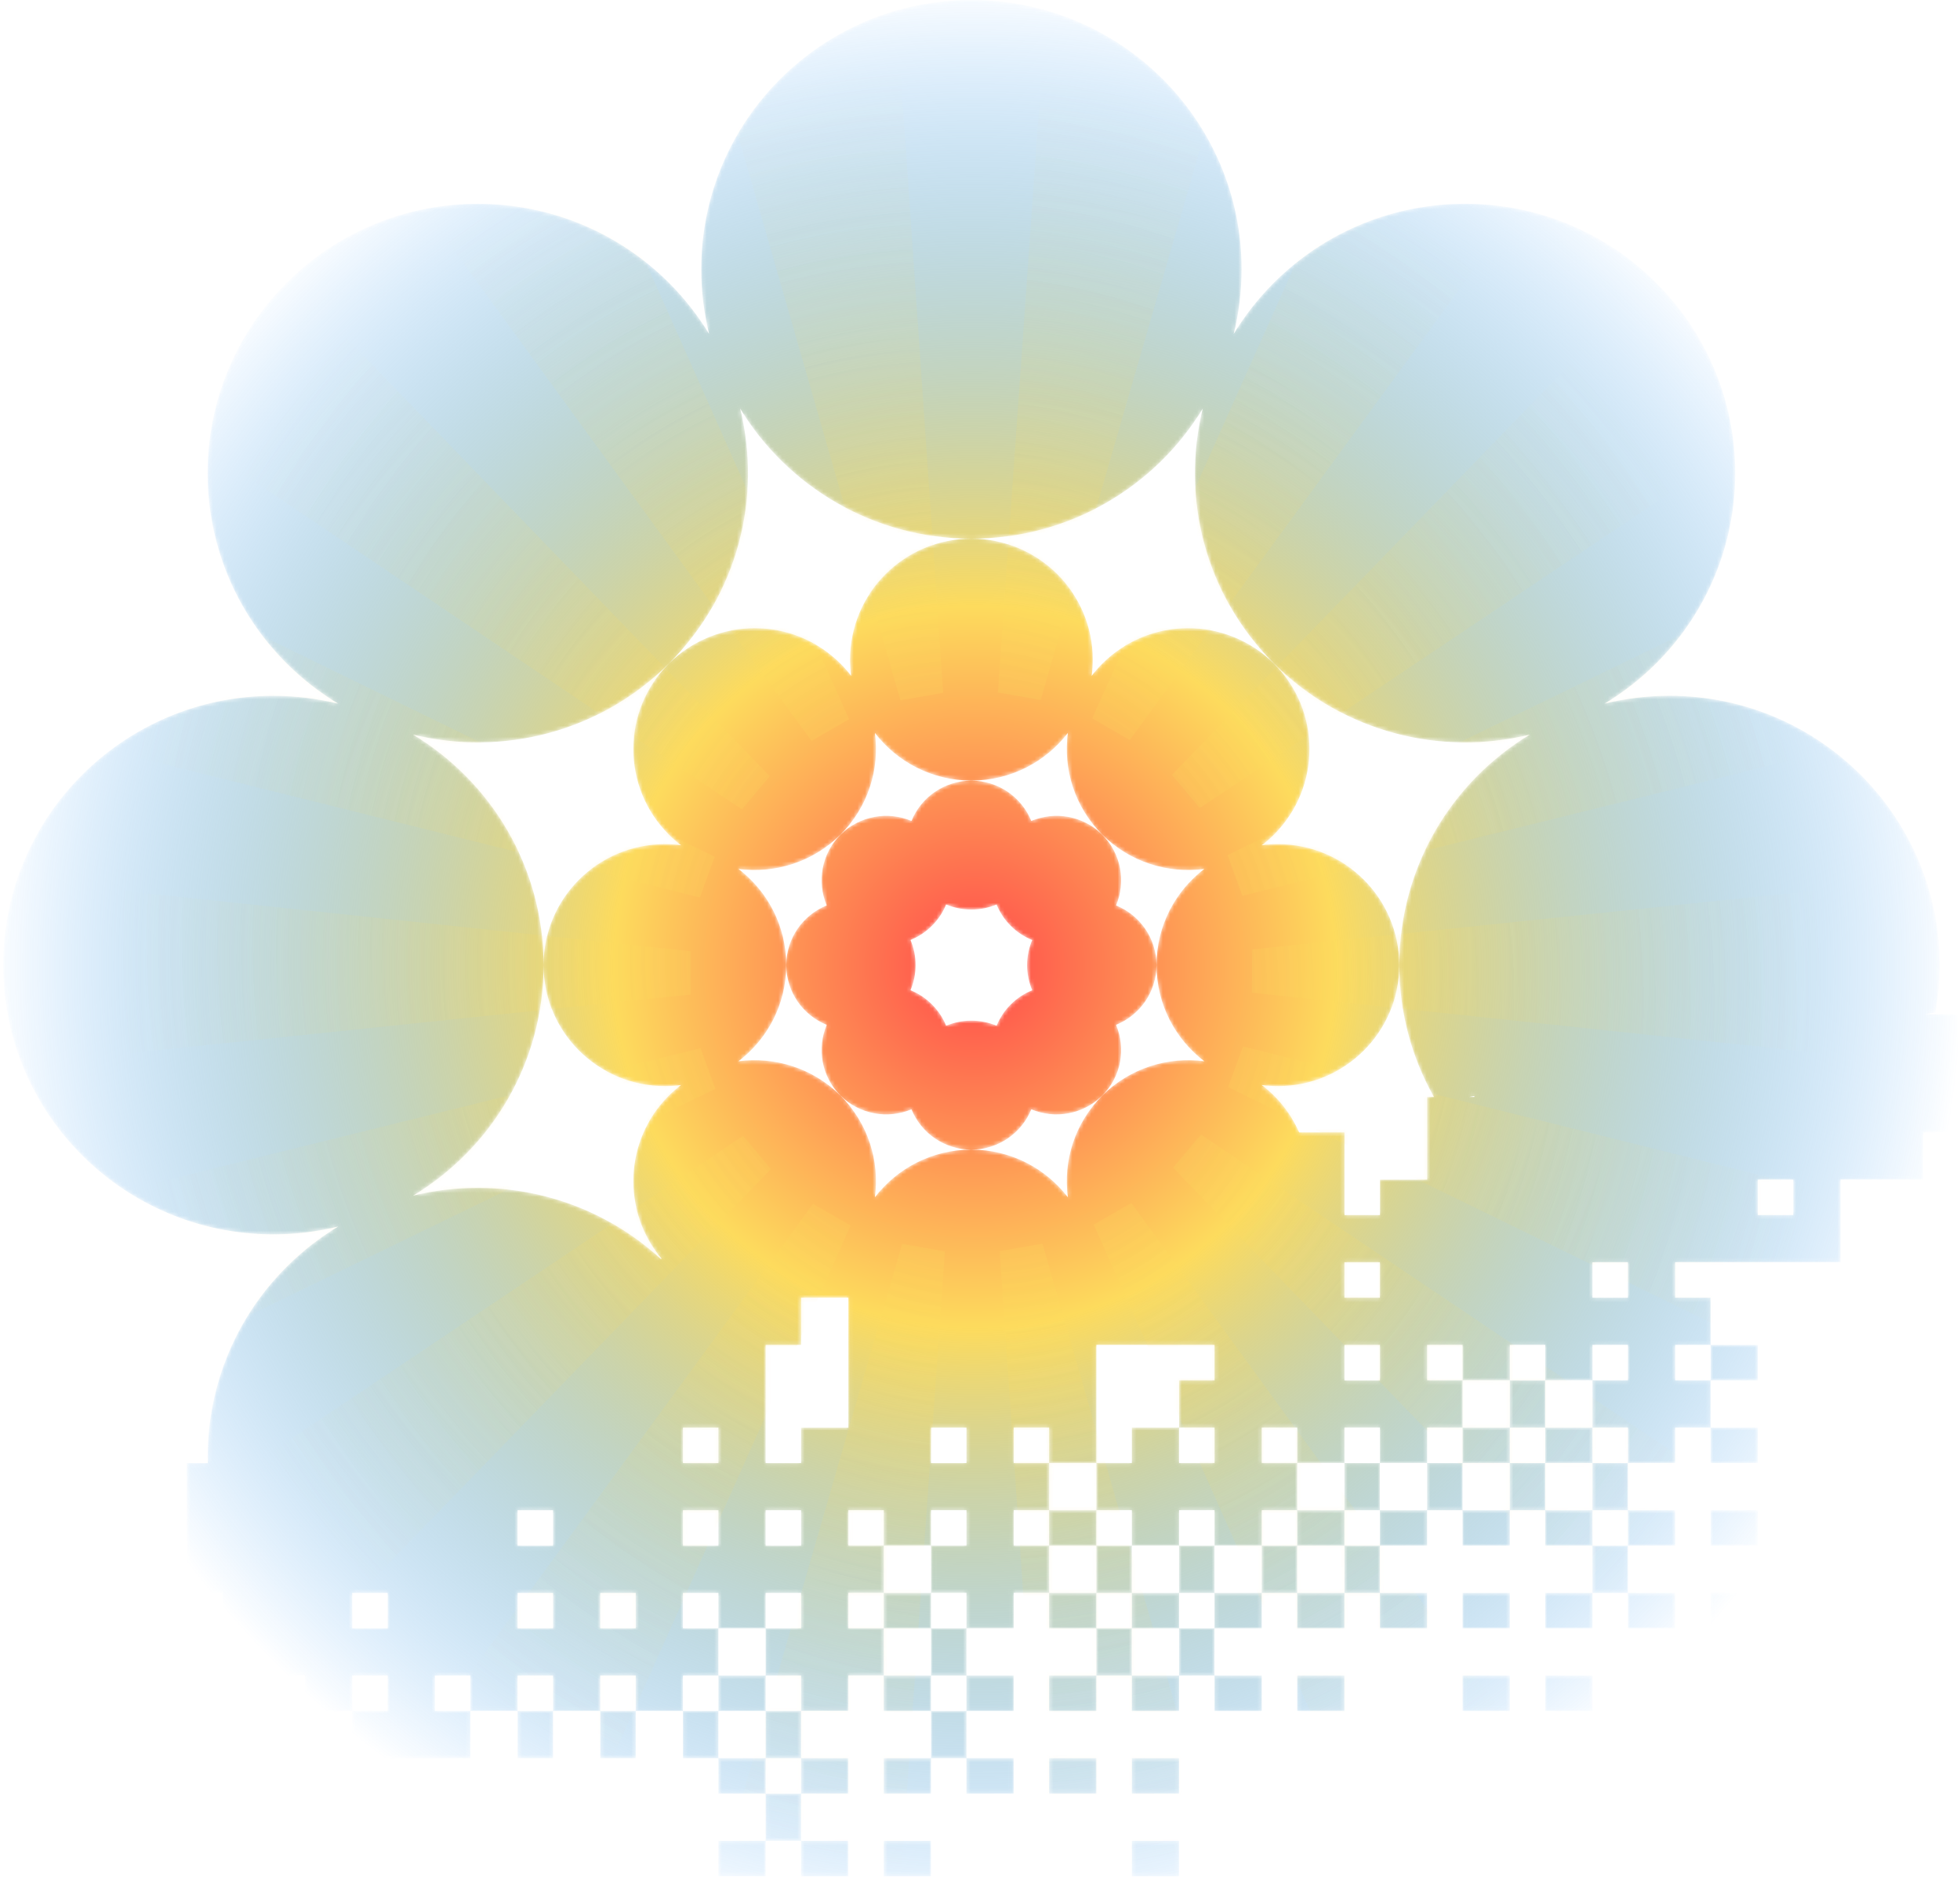 <svg width="520" height="498" viewBox="0 0 520 498" fill="none" xmlns="http://www.w3.org/2000/svg">
<mask id="mask0_9_425" style="mask-type:alpha" maskUnits="userSpaceOnUse" x="0" y="0" width="520" height="498">
<path d="M453.827 403.787L453.827 400.655L466.362 400.655L466.362 410.052L453.827 410.052L453.827 403.787ZM206.263 466.434L203.129 466.434L203.129 453.905L212.53 453.905L212.53 466.434L206.263 466.434ZM165.524 453.905L168.658 453.905L168.658 466.434L159.257 466.434L159.257 453.905L165.524 453.905ZM300.284 469.566L300.284 466.434L312.819 466.434L312.819 475.831L300.284 475.831L300.284 469.566ZM344.147 447.64L344.147 444.508L356.682 444.508L356.682 453.905L344.147 453.905L344.147 447.64ZM212.53 469.566L212.53 466.434L225.065 466.434L225.065 475.831L212.53 475.831L212.53 469.566ZM388.019 425.714L388.019 422.581L400.554 422.581L400.554 431.978L388.019 431.978L388.019 425.714ZM453.827 425.714L453.827 422.581L466.362 422.581L466.362 431.978L453.827 431.978L453.827 425.714ZM409.964 447.64L409.964 444.508L422.499 444.508L422.499 453.905L409.964 453.905L409.964 447.64ZM143.597 453.905L146.731 453.905L146.731 466.434L137.33 466.434L137.33 453.905L143.597 453.905ZM388.019 447.64L388.019 444.508L400.554 444.508L400.554 453.905L388.019 453.905L388.019 447.64ZM212.53 447.64L212.53 444.508L203.129 444.508L203.129 431.978L212.53 431.978L212.53 422.581L203.129 422.581L203.129 431.978L190.594 431.978L190.594 422.581L181.193 422.581L181.193 431.978L190.594 431.978L190.594 444.508L181.193 444.508L181.193 453.905L168.658 453.905L168.658 444.508L159.257 444.508L159.257 453.905L146.722 453.905L146.722 444.508L137.321 444.508L137.321 453.905L124.786 453.905L124.786 444.508L115.385 444.508L115.385 453.905L124.786 453.905L124.786 466.434L93.449 466.434L93.449 453.905L102.85 453.905L102.85 444.508L93.449 444.508L93.449 453.905L80.914 453.905L80.914 444.508L58.978 444.508L58.978 422.581L49.577 422.581L49.577 388.126L55.124 388.126C54.714 369.323 61.683 350.393 76.077 336.048C80.276 331.862 84.876 328.312 89.741 325.38C84.221 326.742 78.454 327.468 72.515 327.468C32.933 327.468 0.84 295.482 0.84 256.033C0.84 216.584 32.933 184.598 72.515 184.598C78.454 184.598 84.221 185.333 89.741 186.686C84.876 183.754 80.276 180.213 76.077 176.018C48.083 148.118 48.083 102.894 76.077 74.994C104.071 47.094 149.446 47.094 177.44 74.994C181.639 79.18 185.201 83.765 188.144 88.613C186.777 83.111 186.049 77.364 186.049 71.435C186.049 31.986 218.142 5.52749e-05 257.723 5.70051e-05C297.305 5.87353e-05 329.398 31.986 329.398 71.435C329.398 77.355 328.66 83.102 327.303 88.604C330.246 83.755 333.798 79.171 337.998 74.985C365.992 47.085 411.367 47.085 439.361 74.985C467.355 102.885 467.355 148.109 439.361 176.009C435.162 180.195 430.561 183.744 425.697 186.677C431.217 185.315 436.984 184.589 442.923 184.589C482.505 184.589 514.598 216.575 514.598 256.024C514.598 260.309 514.197 264.504 513.468 268.58C512.539 268.744 511.61 268.916 510.69 269.08L519.645 269.08L519.645 300.403L510.243 300.403L510.243 312.932L488.307 312.932L488.307 334.858L444.435 334.858L444.435 344.255L453.836 344.255L453.836 356.785L444.435 356.785L444.435 366.182L453.836 366.182L453.836 378.711L444.435 378.711L444.435 388.108L431.9 388.108L431.9 378.711L422.499 378.711L422.499 366.182L431.9 366.182L431.9 356.785L422.499 356.785L422.499 366.182L409.964 366.182L409.964 356.785L400.563 356.785L400.563 366.182L388.028 366.181L388.028 356.785L378.627 356.785L378.627 366.181L388.028 366.181L388.028 378.711L378.627 378.711L378.627 388.108L366.092 388.108L366.092 378.711L356.691 378.711L356.691 388.108L344.156 388.108L344.156 378.711L334.755 378.711L334.755 388.108L344.156 388.108L344.156 400.637L334.755 400.637L334.755 410.034L322.22 410.034L322.22 400.637L312.819 400.637L312.819 410.034L300.284 410.034L300.284 400.637L290.883 400.637L290.883 388.108L300.284 388.108L300.284 378.711L312.819 378.711L312.819 388.108L322.22 388.108L322.22 378.711L312.819 378.711L312.819 366.181L322.22 366.181L322.22 356.785L290.883 356.785L290.883 388.108L278.348 388.108L278.348 378.711L268.947 378.711L268.947 388.108L278.348 388.108L278.348 400.637L268.947 400.637L268.947 410.034L278.348 410.034L278.348 422.563L268.947 422.563L268.947 431.96L256.412 431.96L256.412 422.563L247.01 422.563L247.01 410.034L256.412 410.034L256.412 400.637L247.01 400.637L247.01 410.034L234.476 410.034L234.476 400.637L225.074 400.637L225.074 410.034L234.476 410.034L234.476 422.563L225.074 422.563L225.074 431.96L234.476 431.96L234.476 444.489L225.074 444.489L225.074 453.886L212.539 453.886L212.539 447.622L212.53 447.64ZM99.716 422.581L93.449 422.581L93.449 431.978L102.85 431.978L102.85 422.581L99.716 422.581ZM143.597 422.581L137.33 422.581L137.33 431.978L146.731 431.978L146.731 422.581L143.597 422.581ZM165.524 422.581L159.257 422.581L159.257 431.978L168.658 431.978L168.658 422.581L165.524 422.581ZM391.153 291.024L391.153 290.743C390.688 290.833 390.224 290.924 389.75 291.024L391.153 291.024ZM469.496 322.347L475.763 322.347L475.763 312.95L466.362 312.95L466.362 322.347L469.496 322.347ZM175.563 333.95C164.932 321.349 165.561 302.518 177.467 290.661C178.497 289.635 179.59 288.691 180.719 287.837C179.307 288.028 177.877 288.128 176.411 288.128C158.628 288.128 144.217 273.765 144.217 256.042C144.217 238.319 158.628 223.956 176.411 223.956C177.868 223.956 179.307 224.065 180.719 224.247C179.59 223.384 178.497 222.449 177.467 221.423C164.896 208.894 164.896 188.584 177.467 176.054C190.039 163.525 210.417 163.525 222.988 176.054C224.018 177.08 224.965 178.17 225.821 179.296C225.63 177.888 225.53 176.463 225.53 175.001C225.53 157.279 239.941 142.915 257.723 142.915C275.506 142.915 289.917 157.279 289.917 175.001C289.917 176.454 289.808 177.888 289.626 179.296C290.491 178.17 291.429 177.08 292.459 176.054C305.03 163.525 325.408 163.525 337.98 176.054C350.551 188.584 350.551 208.894 337.98 221.423C336.95 222.449 335.857 223.393 334.727 224.247C336.139 224.056 337.57 223.956 339.036 223.956C356.818 223.956 371.23 238.319 371.23 256.042C371.23 273.765 356.818 288.128 339.036 288.128C337.579 288.128 336.139 288.019 334.727 287.837C335.857 288.7 336.95 289.635 337.98 290.661C340.895 293.566 343.117 296.88 344.684 300.421L356.7 300.421L356.7 322.347L366.101 322.347L366.101 312.95L378.636 312.95L378.636 291.024L380.44 291.024C374.6 280.683 371.257 268.753 371.257 256.042C371.257 230.103 385.131 207.396 405.892 194.876C382.335 200.659 356.418 194.376 338.007 176.036C319.605 157.696 313.302 131.857 319.104 108.378C306.551 129.07 283.768 142.897 257.733 142.897C231.697 142.897 208.914 129.07 196.361 108.378C202.164 131.857 195.86 157.687 177.458 176.036C159.057 194.376 133.13 200.659 109.573 194.876C130.334 207.387 144.208 230.094 144.208 256.042C144.208 281.99 130.334 304.688 109.573 317.208C132.201 311.652 157.016 317.236 175.254 333.95L175.582 333.95L175.563 333.95ZM283.312 317.626C282.028 308.057 285.062 298.015 292.45 290.652C299.828 283.298 309.904 280.265 319.514 281.545C311.808 275.68 306.834 266.438 306.834 256.033C306.834 245.628 311.808 236.386 319.514 230.52C309.913 231.801 299.837 228.777 292.45 221.414C285.071 214.06 282.028 204.018 283.312 194.44C277.428 202.121 268.154 207.078 257.714 207.078C247.275 207.078 238.001 202.121 232.116 194.44C233.401 204.009 230.367 214.051 222.979 221.414C215.6 228.768 205.525 231.801 195.914 230.52C203.621 236.386 208.595 245.628 208.595 256.033C208.595 266.438 203.621 275.68 195.914 281.545C205.516 280.265 215.591 283.289 222.979 290.652C230.358 298.006 233.401 308.048 232.116 317.626C238.001 309.945 247.275 304.988 257.714 304.988C268.154 304.988 277.428 309.945 283.312 317.626ZM230.759 334.867C230.759 334.867 230.731 334.867 230.713 334.876L230.759 334.876L230.759 334.867ZM425.624 344.273L431.891 344.273L431.891 334.876L422.49 334.876L422.49 344.273L425.624 344.273ZM359.816 344.273L366.083 344.273L366.083 334.876L356.682 334.876L356.682 344.273L359.816 344.273ZM356.691 359.935L356.691 366.2L366.092 366.2L366.092 356.803L356.691 356.803L356.691 359.935ZM250.144 388.126L256.412 388.126L256.412 378.729L247.01 378.729L247.01 388.126L250.144 388.126ZM206.263 388.126L212.53 388.126L212.53 378.729L225.065 378.729L225.065 344.273L212.53 344.273L212.53 356.803L203.129 356.803L203.129 388.126L206.263 388.126ZM184.327 388.126L190.594 388.126L190.594 378.729L181.193 378.729L181.193 388.126L184.327 388.126ZM206.263 410.052L212.53 410.052L212.53 400.655L203.129 400.655L203.129 410.052L206.263 410.052ZM184.327 410.052L190.594 410.052L190.594 400.655L181.193 400.655L181.193 410.052L184.327 410.052ZM140.455 410.052L146.722 410.052L146.722 400.655L137.321 400.655L137.321 410.052L140.455 410.052ZM187.461 453.905L190.594 453.905L190.594 466.434L181.193 466.434L181.193 453.905L187.461 453.905ZM290.874 450.772L290.874 453.905L278.339 453.905L278.339 444.508L290.874 444.508L290.874 450.772ZM190.594 494.625L190.594 488.36L203.129 488.36L203.129 497.757L190.594 497.757L190.594 494.625ZM203.129 482.095L203.129 475.831L212.53 475.831L212.53 488.36L203.129 488.36L203.129 482.095ZM328.487 444.508L334.755 444.508L334.755 453.905L322.22 453.905L322.22 444.508L328.487 444.508ZM460.095 378.729L466.362 378.729L466.362 388.126L453.827 388.126L453.827 378.729L460.095 378.729ZM284.606 422.581L290.874 422.581L290.874 431.978L278.339 431.978L278.339 422.581L284.606 422.581ZM438.159 422.581L444.426 422.581L444.426 431.978L431.891 431.978L431.891 422.581L438.159 422.581ZM262.67 466.434L268.937 466.434L268.937 475.831L256.403 475.831L256.403 466.434L262.67 466.434ZM234.466 491.492L234.466 488.36L247.001 488.36L247.001 497.757L234.466 497.757L234.466 491.492ZM372.35 422.581L378.618 422.581L378.618 431.978L366.083 431.978L366.083 422.581L372.35 422.581ZM300.284 491.492L300.284 488.36L312.819 488.36L312.819 497.757L300.284 497.757L300.284 491.492ZM278.348 469.566L278.348 466.434L290.883 466.434L290.883 475.831L278.348 475.831L278.348 469.566ZM218.798 488.36L225.065 488.36L225.065 497.757L212.53 497.757L212.53 488.36L218.798 488.36ZM247.01 472.698L247.01 475.831L234.476 475.831L234.476 466.434L247.01 466.434L247.01 472.698ZM196.871 466.434L203.138 466.434L203.138 475.831L190.603 475.831L190.603 466.434L196.871 466.434ZM196.871 453.905L190.603 453.905L190.603 444.508L203.138 444.508L203.138 453.905L196.871 453.905ZM422.49 428.846L422.49 431.978L409.955 431.978L409.955 422.581L422.49 422.581L422.49 428.846ZM378.618 394.39L378.618 388.126L388.019 388.126L388.019 400.655L378.618 400.655L378.618 394.39ZM394.286 400.655L400.554 400.655L400.554 410.052L388.019 410.052L388.019 400.655L394.286 400.655ZM247.01 428.846L247.01 431.978L234.476 431.978L234.476 422.581L247.01 422.581L247.01 428.846ZM453.827 359.935L453.827 356.803L466.362 356.803L466.362 366.2L453.827 366.2L453.827 359.935ZM400.554 394.39L400.554 388.126L409.955 388.126L409.955 400.655L400.554 400.655L400.554 394.39ZM366.083 403.787L366.083 400.655L378.618 400.655L378.618 410.052L366.083 410.052L366.083 403.787ZM250.144 444.508L247.01 444.508L247.01 431.978L256.412 431.978L256.412 444.508L250.144 444.508ZM256.403 447.64L256.403 444.508L268.937 444.508L268.937 453.905L256.403 453.905L256.403 447.64ZM306.551 444.508L312.819 444.508L312.819 453.905L300.284 453.905L300.284 444.508L306.551 444.508ZM297.141 431.978L300.275 431.978L300.275 444.508L290.874 444.508L290.874 431.978L297.141 431.978ZM312.81 438.243L312.81 431.978L322.211 431.978L322.211 444.508L312.81 444.508L312.81 438.243ZM356.691 416.317L356.691 410.052L366.092 410.052L366.092 422.581L356.691 422.581L356.691 416.317ZM322.211 425.714L322.211 422.581L334.746 422.581L334.746 431.978L322.211 431.978L322.211 425.714ZM350.414 422.581L356.682 422.581L356.682 431.978L344.147 431.978L344.147 422.581L350.414 422.581ZM334.746 416.317L334.746 410.052L344.147 410.052L344.147 422.581L334.746 422.581L334.746 416.317ZM416.223 400.655L422.49 400.655L422.49 410.052L409.955 410.052L409.955 400.655L416.223 400.655ZM322.211 416.317L322.211 422.581L312.81 422.581L312.81 410.052L322.211 410.052L322.211 416.317ZM350.414 400.655L356.682 400.655L356.682 410.052L344.147 410.052L344.147 400.655L350.414 400.655ZM428.758 410.052L431.891 410.052L431.891 422.581L422.49 422.581L422.49 410.052L428.758 410.052ZM241.818 294.293C235.578 296.926 228.081 295.718 222.997 290.643C217.905 285.567 216.693 278.104 219.335 271.885C213.05 269.352 208.613 263.215 208.613 256.042C208.613 248.869 213.05 242.732 219.335 240.199C216.693 233.98 217.905 226.507 222.997 221.441C228.09 216.366 235.578 215.158 241.818 217.791C244.36 211.527 250.518 207.105 257.714 207.105C264.911 207.105 271.069 211.527 273.611 217.791C279.851 215.158 287.348 216.366 292.431 221.441C297.524 226.516 298.735 233.98 296.093 240.199C302.379 242.732 306.815 248.869 306.815 256.042C306.815 263.215 302.379 269.352 296.093 271.885C298.735 278.104 297.524 285.577 292.431 290.643C287.339 295.709 279.851 296.926 273.611 294.293C271.069 300.557 264.911 304.979 257.714 304.979C250.518 304.979 244.36 300.557 241.818 294.293ZM264.401 272.13C265.239 270.069 266.496 268.135 268.172 266.465C269.848 264.794 271.789 263.541 273.857 262.706C272.982 260.654 272.499 258.403 272.499 256.042C272.499 253.681 272.982 251.43 273.848 249.378C271.78 248.543 269.839 247.29 268.163 245.619C266.487 243.949 265.23 242.015 264.392 239.954C262.333 240.825 260.074 241.297 257.705 241.297C255.337 241.297 253.078 240.816 251.019 239.945C250.181 242.006 248.923 243.939 247.247 245.61C245.571 247.281 243.631 248.533 241.563 249.369C242.437 251.421 242.911 253.672 242.911 256.033C242.911 258.393 242.428 260.645 241.563 262.697C243.631 263.532 245.571 264.785 247.247 266.456C248.923 268.126 250.181 270.06 251.019 272.121C253.078 271.25 255.337 270.768 257.705 270.768C260.074 270.768 262.333 271.25 264.392 272.112L264.401 272.13ZM306.551 422.581L312.819 422.581L312.819 431.978L300.284 431.978L300.284 422.581L306.551 422.581ZM366.083 394.39L366.083 400.655L356.682 400.655L356.682 388.126L366.083 388.126L366.083 394.39ZM290.874 406.92L290.874 410.052L278.339 410.052L278.339 400.655L290.874 400.655L290.874 406.92ZM300.284 416.317L300.284 422.581L290.883 422.581L290.883 410.052L300.284 410.052L300.284 416.317ZM394.286 378.729L400.554 378.729L400.554 388.126L388.019 388.126L388.019 378.729L394.286 378.729ZM431.891 403.787L431.891 400.655L444.426 400.655L444.426 410.052L431.891 410.052L431.891 403.787ZM253.278 453.905L256.412 453.905L256.412 466.434L247.01 466.434L247.01 453.905L253.278 453.905ZM425.624 400.655L422.49 400.655L422.49 388.126L431.891 388.126L431.891 400.655L425.624 400.655ZM422.49 384.994L422.49 388.126L409.955 388.126L409.955 378.729L422.49 378.729L422.49 384.994ZM240.734 444.508L247.001 444.508L247.001 453.905L234.466 453.905L234.466 444.508L240.734 444.508ZM409.964 372.464L409.964 378.729L400.563 378.729L400.563 366.2L409.964 366.2L409.964 372.464Z" fill="#D7D7D7"/>
</mask>
<g mask="url(#mask0_9_425)">
<path d="M453.827 403.787L453.827 400.655L466.362 400.655L466.362 410.052L453.827 410.052L453.827 403.787ZM206.263 466.434L203.129 466.434L203.129 453.904L212.53 453.904L212.53 466.434L206.263 466.434ZM165.524 453.904L168.658 453.904L168.658 466.434L159.257 466.434L159.257 453.904L165.524 453.904ZM300.284 469.566L300.284 466.434L312.819 466.434L312.819 475.831L300.284 475.831L300.284 469.566ZM344.147 447.64L344.147 444.508L356.682 444.508L356.682 453.905L344.147 453.905L344.147 447.64ZM212.53 469.566L212.53 466.434L225.065 466.434L225.065 475.831L212.53 475.831L212.53 469.566ZM388.019 425.714L388.019 422.581L400.554 422.581L400.554 431.978L388.019 431.978L388.019 425.714ZM453.827 425.714L453.827 422.581L466.362 422.581L466.362 431.978L453.827 431.978L453.827 425.714ZM409.964 447.64L409.964 444.508L422.499 444.508L422.499 453.905L409.964 453.905L409.964 447.64ZM143.597 453.904L146.731 453.904L146.731 466.434L137.33 466.434L137.33 453.904L143.597 453.904ZM388.019 447.64L388.019 444.508L400.554 444.508L400.554 453.905L388.019 453.905L388.019 447.64ZM212.53 447.64L212.53 444.508L203.129 444.508L203.129 431.978L212.53 431.978L212.53 422.581L203.129 422.581L203.129 431.978L190.594 431.978L190.594 422.581L181.193 422.581L181.193 431.978L190.594 431.978L190.594 444.508L181.193 444.508L181.193 453.904L168.658 453.904L168.658 444.508L159.257 444.508L159.257 453.904L146.722 453.904L146.722 444.508L137.321 444.508L137.321 453.904L124.786 453.904L124.786 444.508L115.385 444.508L115.385 453.904L124.786 453.904L124.786 466.434L93.449 466.434L93.449 453.904L102.85 453.904L102.85 444.508L93.449 444.508L93.449 453.904L80.914 453.904L80.914 444.508L58.978 444.508L58.978 422.581L49.577 422.581L49.577 388.126L55.124 388.126C54.714 369.323 61.683 350.393 76.077 336.048C80.276 331.862 84.876 328.312 89.741 325.38C84.221 326.741 78.454 327.468 72.515 327.468C32.933 327.468 0.84 295.482 0.84 256.033C0.84 216.584 32.933 184.598 72.515 184.598C78.454 184.598 84.221 185.333 89.741 186.686C84.877 183.754 80.276 180.213 76.077 176.018C48.083 148.118 48.083 102.894 76.077 74.994C104.071 47.094 149.446 47.094 177.44 74.994C181.64 79.18 185.201 83.764 188.144 88.613C186.777 83.111 186.049 77.364 186.049 71.435C186.049 31.986 218.142 4.00162e-05 257.723 4.17463e-05C297.305 4.34765e-05 329.398 31.986 329.398 71.435C329.398 77.355 328.66 83.102 327.303 88.604C330.246 83.755 333.798 79.171 337.998 74.985C365.992 47.085 411.367 47.085 439.361 74.985C467.355 102.885 467.355 148.109 439.361 176.009C435.162 180.195 430.561 183.744 425.697 186.677C431.217 185.315 436.984 184.589 442.923 184.589C482.505 184.589 514.598 216.575 514.598 256.024C514.598 260.309 514.197 264.504 513.468 268.58C512.539 268.744 511.61 268.916 510.69 269.08L519.645 269.08L519.645 300.403L510.244 300.403L510.244 312.932L488.307 312.932L488.307 334.858L444.435 334.858L444.435 344.255L453.836 344.255L453.836 356.784L444.435 356.784L444.435 366.181L453.836 366.181L453.836 378.711L444.435 378.711L444.435 388.108L431.9 388.108L431.9 378.711L422.499 378.711L422.499 366.181L431.9 366.181L431.9 356.784L422.499 356.784L422.499 366.181L409.964 366.181L409.964 356.784L400.563 356.784L400.563 366.181L388.028 366.181L388.028 356.784L378.627 356.784L378.627 366.181L388.028 366.181L388.028 378.711L378.627 378.711L378.627 388.108L366.092 388.108L366.092 378.711L356.691 378.711L356.691 388.108L344.156 388.108L344.156 378.711L334.755 378.711L334.755 388.108L344.156 388.108L344.156 400.637L334.755 400.637L334.755 410.034L322.22 410.034L322.22 400.637L312.819 400.637L312.819 410.034L300.284 410.034L300.284 400.637L290.883 400.637L290.883 388.108L300.284 388.108L300.284 378.711L312.819 378.711L312.819 388.108L322.22 388.108L322.22 378.711L312.819 378.711L312.819 366.181L322.22 366.181L322.22 356.784L290.883 356.784L290.883 388.108L278.348 388.108L278.348 378.711L268.947 378.711L268.947 388.108L278.348 388.108L278.348 400.637L268.947 400.637L268.947 410.034L278.348 410.034L278.348 422.563L268.947 422.563L268.947 431.96L256.412 431.96L256.412 422.563L247.01 422.563L247.01 410.034L256.412 410.034L256.412 400.637L247.01 400.637L247.01 410.034L234.476 410.034L234.476 400.637L225.074 400.637L225.074 410.034L234.476 410.034L234.476 422.563L225.074 422.563L225.074 431.96L234.476 431.96L234.476 444.489L225.074 444.489L225.074 453.886L212.539 453.886L212.539 447.622L212.53 447.64ZM99.716 422.581L93.449 422.581L93.449 431.978L102.85 431.978L102.85 422.581L99.716 422.581ZM143.597 422.581L137.33 422.581L137.33 431.978L146.731 431.978L146.731 422.581L143.597 422.581ZM165.524 422.581L159.257 422.581L159.257 431.978L168.658 431.978L168.658 422.581L165.524 422.581ZM391.153 291.024L391.153 290.743C390.688 290.833 390.224 290.924 389.75 291.024L391.153 291.024ZM469.496 322.347L475.763 322.347L475.763 312.95L466.362 312.95L466.362 322.347L469.496 322.347ZM175.563 333.95C164.932 321.348 165.561 302.518 177.467 290.661C178.497 289.635 179.59 288.691 180.719 287.837C179.307 288.028 177.877 288.128 176.411 288.128C158.628 288.128 144.217 273.764 144.217 256.042C144.217 238.319 158.628 223.956 176.411 223.956C177.868 223.956 179.307 224.065 180.719 224.247C179.59 223.384 178.497 222.449 177.467 221.423C164.896 208.894 164.896 188.584 177.467 176.054C190.039 163.525 210.417 163.525 222.988 176.054C224.018 177.08 224.965 178.17 225.821 179.296C225.63 177.888 225.53 176.463 225.53 175.001C225.53 157.279 239.941 142.915 257.723 142.915C275.506 142.915 289.917 157.279 289.917 175.001C289.917 176.454 289.808 177.888 289.626 179.296C290.491 178.17 291.429 177.08 292.459 176.054C305.03 163.525 325.408 163.525 337.98 176.054C350.551 188.584 350.551 208.894 337.98 221.423C336.95 222.449 335.857 223.393 334.727 224.247C336.139 224.056 337.57 223.956 339.036 223.956C356.818 223.956 371.23 238.319 371.23 256.042C371.23 273.765 356.818 288.128 339.036 288.128C337.579 288.128 336.139 288.019 334.727 287.837C335.857 288.7 336.95 289.635 337.98 290.661C340.895 293.566 343.118 296.88 344.684 300.421L356.7 300.421L356.7 322.347L366.101 322.347L366.101 312.95L378.636 312.95L378.636 291.024L380.44 291.024C374.601 280.683 371.257 268.753 371.257 256.042C371.257 230.103 385.131 207.396 405.892 194.876C382.335 200.659 356.418 194.376 338.007 176.036C319.605 157.696 313.302 131.857 319.104 108.378C306.551 129.07 283.768 142.897 257.733 142.897C231.697 142.897 208.914 129.07 196.361 108.378C202.164 131.857 195.86 157.687 177.458 176.036C159.057 194.376 133.13 200.659 109.573 194.876C130.334 207.387 144.208 230.094 144.208 256.042C144.208 281.99 130.334 304.688 109.573 317.208C132.201 311.652 157.016 317.236 175.254 333.95L175.582 333.95L175.563 333.95ZM283.313 317.626C282.028 308.057 285.062 298.015 292.45 290.652C299.828 283.298 309.904 280.265 319.514 281.545C311.808 275.68 306.834 266.438 306.834 256.033C306.834 245.628 311.808 236.386 319.514 230.52C309.913 231.801 299.837 228.777 292.45 221.414C285.071 214.06 282.028 204.018 283.313 194.44C277.428 202.121 268.154 207.078 257.714 207.078C247.275 207.078 238.001 202.121 232.116 194.44C233.401 204.009 230.367 214.051 222.979 221.414C215.6 228.768 205.525 231.801 195.914 230.52C203.621 236.386 208.595 245.628 208.595 256.033C208.595 266.438 203.621 275.68 195.914 281.545C205.516 280.265 215.591 283.289 222.979 290.652C230.358 298.006 233.401 308.047 232.116 317.626C238.001 309.945 247.275 304.988 257.714 304.988C268.154 304.988 277.428 309.945 283.313 317.626ZM230.759 334.867C230.759 334.867 230.731 334.867 230.713 334.876L230.759 334.876L230.759 334.867ZM425.624 344.273L431.891 344.273L431.891 334.876L422.49 334.876L422.49 344.273L425.624 344.273ZM359.816 344.273L366.083 344.273L366.083 334.876L356.682 334.876L356.682 344.273L359.816 344.273ZM356.691 359.935L356.691 366.2L366.092 366.2L366.092 356.803L356.691 356.803L356.691 359.935ZM250.144 388.126L256.412 388.126L256.412 378.729L247.01 378.729L247.01 388.126L250.144 388.126ZM206.263 388.126L212.53 388.126L212.53 378.729L225.065 378.729L225.065 344.273L212.53 344.273L212.53 356.803L203.129 356.803L203.129 388.126L206.263 388.126ZM184.327 388.126L190.594 388.126L190.594 378.729L181.193 378.729L181.193 388.126L184.327 388.126ZM206.263 410.052L212.53 410.052L212.53 400.655L203.129 400.655L203.129 410.052L206.263 410.052ZM184.327 410.052L190.594 410.052L190.594 400.655L181.193 400.655L181.193 410.052L184.327 410.052ZM140.455 410.052L146.722 410.052L146.722 400.655L137.321 400.655L137.321 410.052L140.455 410.052ZM187.461 453.904L190.594 453.904L190.594 466.434L181.193 466.434L181.193 453.904L187.461 453.904ZM290.874 450.772L290.874 453.905L278.339 453.905L278.339 444.508L290.874 444.508L290.874 450.772ZM190.594 494.625L190.594 488.36L203.129 488.36L203.129 497.757L190.594 497.757L190.594 494.625ZM203.129 482.095L203.129 475.831L212.53 475.831L212.53 488.36L203.129 488.36L203.129 482.095ZM328.487 444.508L334.755 444.508L334.755 453.905L322.22 453.905L322.22 444.508L328.487 444.508ZM460.095 378.729L466.362 378.729L466.362 388.126L453.827 388.126L453.827 378.729L460.095 378.729ZM284.606 422.581L290.874 422.581L290.874 431.978L278.339 431.978L278.339 422.581L284.606 422.581ZM438.159 422.581L444.426 422.581L444.426 431.978L431.891 431.978L431.891 422.581L438.159 422.581ZM262.67 466.434L268.937 466.434L268.937 475.831L256.403 475.831L256.403 466.434L262.67 466.434ZM234.466 491.492L234.466 488.36L247.001 488.36L247.001 497.757L234.466 497.757L234.466 491.492ZM372.35 422.581L378.618 422.581L378.618 431.978L366.083 431.978L366.083 422.581L372.35 422.581ZM300.284 491.492L300.284 488.36L312.819 488.36L312.819 497.757L300.284 497.757L300.284 491.492ZM278.348 469.566L278.348 466.434L290.883 466.434L290.883 475.831L278.348 475.831L278.348 469.566ZM218.798 488.36L225.065 488.36L225.065 497.757L212.53 497.757L212.53 488.36L218.798 488.36ZM247.01 472.698L247.01 475.831L234.476 475.831L234.476 466.434L247.01 466.434L247.01 472.698ZM196.871 466.434L203.138 466.434L203.138 475.831L190.603 475.831L190.603 466.434L196.871 466.434ZM196.871 453.904L190.603 453.904L190.603 444.508L203.138 444.508L203.138 453.904L196.871 453.904ZM422.49 428.846L422.49 431.978L409.955 431.978L409.955 422.581L422.49 422.581L422.49 428.846ZM378.618 394.39L378.618 388.126L388.019 388.126L388.019 400.655L378.618 400.655L378.618 394.39ZM394.287 400.655L400.554 400.655L400.554 410.052L388.019 410.052L388.019 400.655L394.287 400.655ZM247.01 428.846L247.01 431.978L234.476 431.978L234.476 422.581L247.01 422.581L247.01 428.846ZM453.827 359.935L453.827 356.803L466.362 356.803L466.362 366.2L453.827 366.2L453.827 359.935ZM400.554 394.39L400.554 388.126L409.955 388.126L409.955 400.655L400.554 400.655L400.554 394.39ZM366.083 403.787L366.083 400.655L378.618 400.655L378.618 410.052L366.083 410.052L366.083 403.787ZM250.144 444.508L247.01 444.508L247.01 431.978L256.412 431.978L256.412 444.508L250.144 444.508ZM256.403 447.64L256.403 444.508L268.937 444.508L268.937 453.905L256.403 453.905L256.403 447.64ZM306.551 444.508L312.819 444.508L312.819 453.905L300.284 453.905L300.284 444.508L306.551 444.508ZM297.141 431.978L300.275 431.978L300.275 444.508L290.874 444.508L290.874 431.978L297.141 431.978ZM312.81 438.243L312.81 431.978L322.211 431.978L322.211 444.508L312.81 444.508L312.81 438.243ZM356.691 416.317L356.691 410.052L366.092 410.052L366.092 422.581L356.691 422.581L356.691 416.317ZM322.211 425.714L322.211 422.581L334.746 422.581L334.746 431.978L322.211 431.978L322.211 425.714ZM350.414 422.581L356.682 422.581L356.682 431.978L344.147 431.978L344.147 422.581L350.414 422.581ZM334.746 416.317L334.746 410.052L344.147 410.052L344.147 422.581L334.746 422.581L334.746 416.317ZM416.223 400.655L422.49 400.655L422.49 410.052L409.955 410.052L409.955 400.655L416.223 400.655ZM322.211 416.317L322.211 422.581L312.81 422.581L312.81 410.052L322.211 410.052L322.211 416.317ZM350.414 400.655L356.682 400.655L356.682 410.052L344.147 410.052L344.147 400.655L350.414 400.655ZM428.758 410.052L431.891 410.052L431.891 422.581L422.49 422.581L422.49 410.052L428.758 410.052ZM241.818 294.293C235.578 296.926 228.081 295.718 222.997 290.643C217.905 285.567 216.693 278.104 219.335 271.885C213.05 269.352 208.613 263.214 208.613 256.042C208.613 248.869 213.05 242.732 219.335 240.199C216.693 233.98 217.905 226.507 222.997 221.441C228.09 216.366 235.578 215.158 241.818 217.791C244.36 211.527 250.518 207.105 257.714 207.105C264.911 207.105 271.069 211.527 273.611 217.791C279.851 215.158 287.348 216.366 292.431 221.441C297.524 226.516 298.735 233.98 296.093 240.199C302.379 242.732 306.815 248.869 306.815 256.042C306.815 263.214 302.379 269.352 296.093 271.885C298.735 278.104 297.524 285.576 292.431 290.643C287.339 295.709 279.851 296.926 273.611 294.293C271.069 300.557 264.911 304.979 257.714 304.979C250.518 304.979 244.36 300.557 241.818 294.293ZM264.401 272.13C265.239 270.069 266.496 268.135 268.172 266.465C269.848 264.794 271.789 263.541 273.857 262.706C272.982 260.654 272.499 258.403 272.499 256.042C272.499 253.681 272.982 251.43 273.848 249.378C271.78 248.543 269.839 247.29 268.163 245.619C266.487 243.948 265.23 242.015 264.392 239.954C262.333 240.825 260.074 241.297 257.705 241.297C255.337 241.297 253.078 240.816 251.019 239.945C250.181 242.006 248.923 243.939 247.247 245.61C245.571 247.281 243.631 248.533 241.563 249.369C242.437 251.421 242.911 253.672 242.911 256.033C242.911 258.393 242.428 260.645 241.563 262.697C243.631 263.532 245.571 264.785 247.247 266.456C248.923 268.126 250.181 270.06 251.019 272.121C253.078 271.25 255.337 270.768 257.705 270.768C260.074 270.768 262.333 271.25 264.392 272.112L264.401 272.13ZM306.551 422.581L312.819 422.581L312.819 431.978L300.284 431.978L300.284 422.581L306.551 422.581ZM366.083 394.39L366.083 400.655L356.682 400.655L356.682 388.126L366.083 388.126L366.083 394.39ZM290.874 406.92L290.874 410.052L278.339 410.052L278.339 400.655L290.874 400.655L290.874 406.92ZM300.284 416.317L300.284 422.581L290.883 422.581L290.883 410.052L300.284 410.052L300.284 416.317ZM394.287 378.729L400.554 378.729L400.554 388.126L388.019 388.126L388.019 378.729L394.287 378.729ZM431.891 403.787L431.891 400.655L444.426 400.655L444.426 410.052L431.891 410.052L431.891 403.787ZM253.278 453.905L256.412 453.905L256.412 466.434L247.01 466.434L247.01 453.905L253.278 453.905ZM425.624 400.655L422.49 400.655L422.49 388.126L431.891 388.126L431.891 400.655L425.624 400.655ZM422.49 384.994L422.49 388.126L409.955 388.126L409.955 378.729L422.49 378.729L422.49 384.994ZM240.734 444.508L247.001 444.508L247.001 453.905L234.466 453.905L234.466 444.508L240.734 444.508ZM409.964 372.464L409.964 378.729L400.563 378.729L400.563 366.2L409.964 366.2L409.964 372.464Z" fill="url(#paint0_radial_9_425)"/>
<path d="M605.761 292.44L605.824 223.275L332.206 251.875L332.197 263.36L605.761 292.44ZM572.905 408.991L596.699 344.021L329.769 277.624L325.814 288.41L572.905 408.991ZM329.592 237.639L596.643 171.715L572.957 106.699L325.666 226.853L329.592 237.639ZM502.034 507.309L546.689 454.368L318.638 300.993L311.223 309.782L502.034 507.309ZM318.323 214.36L546.639 61.386L502.074 8.363L310.926 205.563L318.323 214.36ZM401.7 575.548L461.824 541.02L300.164 319.151L290.18 324.88L401.7 575.548ZM299.739 196.329L461.791 -25.258L401.723 -59.886L289.773 190.582L299.739 196.329ZM283.992 605.464L352.342 593.516L276.567 329.92L265.217 331.908L283.992 605.464ZM276.092 185.716L352.33 -77.744L283.999 -89.811L264.75 183.718L276.092 185.716ZM231.443 605.518L250.692 331.999L239.351 329.992L163.121 593.452L231.443 605.518ZM238.887 185.788L250.229 183.809L231.463 -89.756L163.104 -77.799L238.887 185.788ZM113.721 575.594L225.678 325.126L215.703 319.379L53.66 540.966L113.721 575.594ZM215.292 196.556L225.268 190.827L113.756 -59.831L53.623 -25.303L215.292 196.556ZM13.368 507.346L204.525 310.146L197.128 301.348L-31.188 454.332L13.368 507.346ZM196.819 214.724L204.226 205.935L13.414 8.399L-31.232 61.34L196.819 214.724ZM-57.512 409.01L189.789 288.864L185.862 278.069L-81.188 344.002L-57.512 409.01ZM185.687 238.084L189.632 227.298L-57.459 106.727L-81.244 171.697L185.687 238.084ZM183.247 263.832L183.256 252.347L-90.308 223.275L-90.371 292.432L183.247 263.832Z" fill="url(#paint1_radial_9_425)"/>
</g>
<defs>
<radialGradient id="paint0_radial_9_425" cx="0" cy="0" r="1" gradientUnits="userSpaceOnUse" gradientTransform="translate(258.571 256.451) rotate(90) scale(282.841 282.841)">
<stop stop-color="#FF4A4B"/>
<stop offset="0.337" stop-color="#FDDB5D"/>
<stop offset="0.923" stop-color="#0183FF" stop-opacity="0"/>
</radialGradient>
<radialGradient id="paint1_radial_9_425" cx="0" cy="0" r="1" gradientUnits="userSpaceOnUse" gradientTransform="translate(257.842 258.045) rotate(-22.79) scale(225.956 241.92)">
<stop offset="0.297" stop-color="#FDDB5D" stop-opacity="0.2"/>
<stop offset="1" stop-color="#FDDB5D" stop-opacity="0"/>
</radialGradient>
</defs>
</svg>
